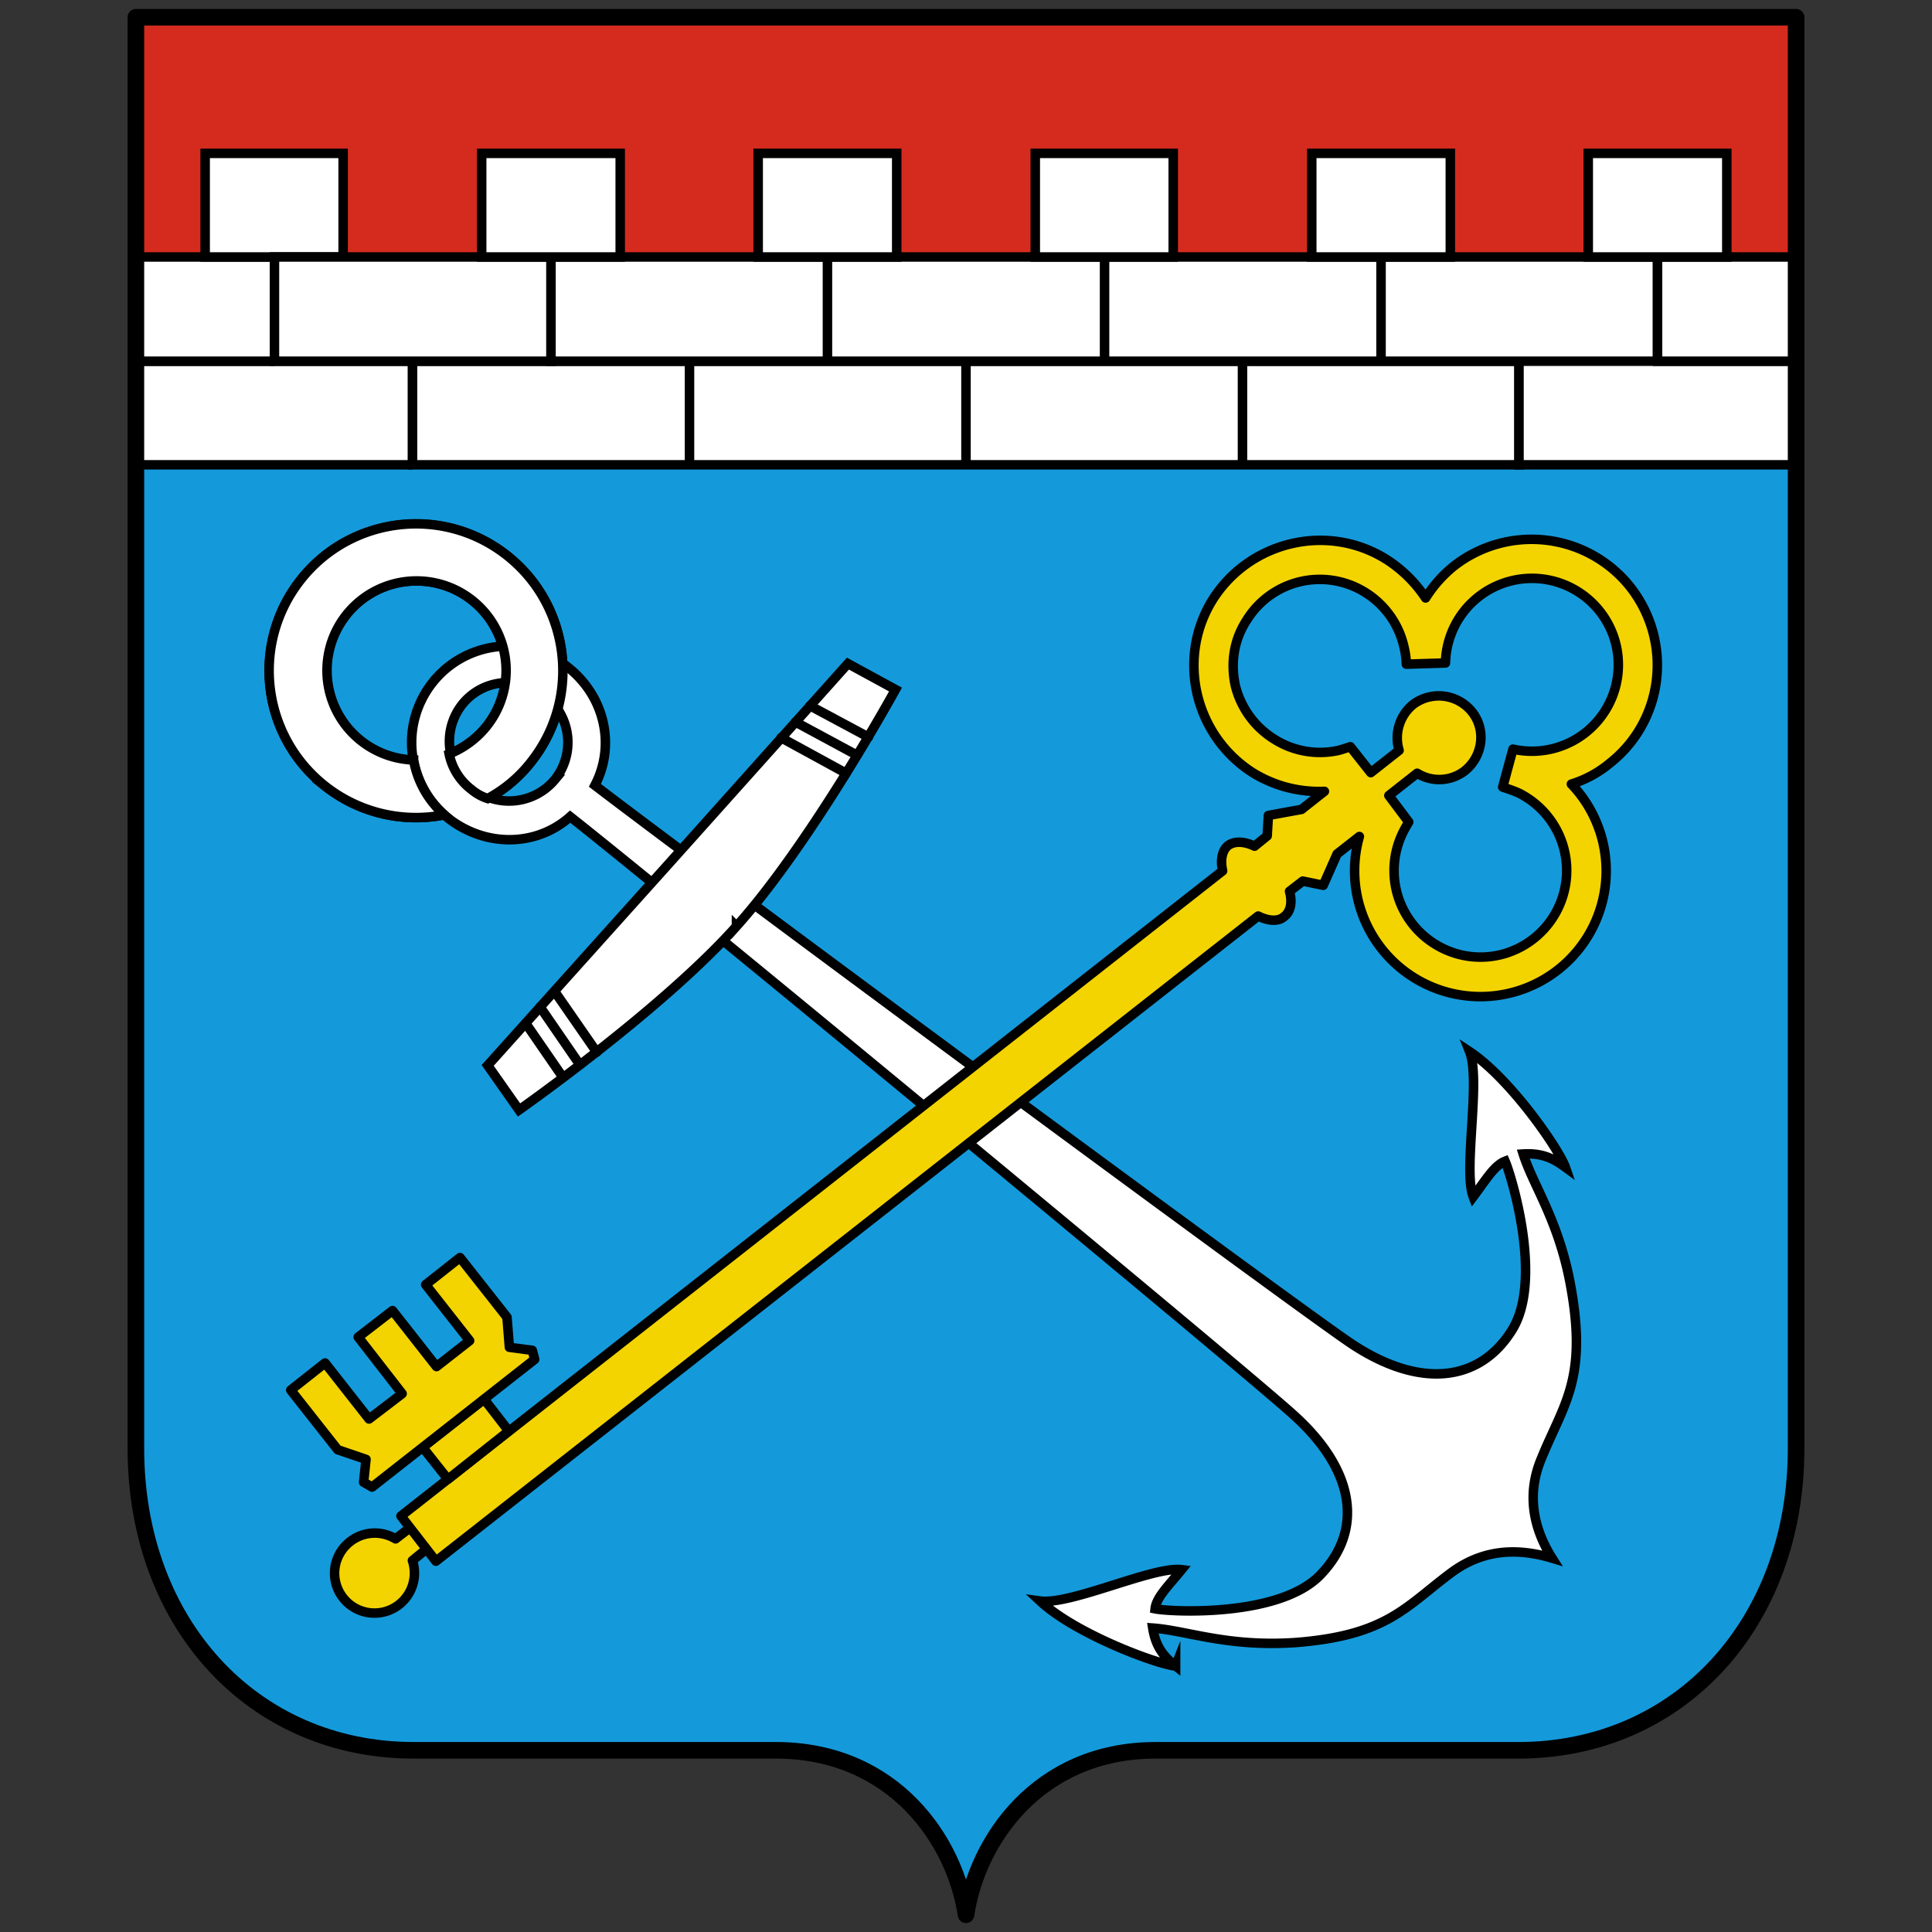 <svg xmlns="http://www.w3.org/2000/svg" id="Layer_1" x="0" y="0" version="1.1" viewBox="0 0 140 140" xml:space="preserve"><rect x="0" y="0" width="140" height="140" fill="#333333" stroke="none"/><style>.st2{stroke:#000;stroke-width:.688;stroke-linecap:round;stroke-miterlimit:22.93}.st2,.st4{fill-rule:evenodd;clip-rule:evenodd;fill:#fff}.st5,.st6{stroke:#000;stroke-width:.688;stroke-linecap:round}.st5{stroke-miterlimit:22.93;fill:none}.st6{fill-rule:evenodd;clip-rule:evenodd;fill:#f3d400;stroke-linejoin:round}</style><path fill="#149adb" fill-rule="evenodd" d="M130.152 1.25v103.714c0 12.659-8.469 21.869-20.123 21.869H83.751c-8.6 0-12.965 6.635-13.75 11.917-.785-5.282-5.15-11.917-13.794-11.917H29.971c-11.656 0-20.123-9.211-20.123-21.869V1.25h120.304z" clip-rule="evenodd"/><path fill="#d52b1e" fill-rule="evenodd" d="M130.152 26.174H9.848V1.25h120.304v24.924z" clip-rule="evenodd"/><path d="M49.964 33.682h-20.08v-7.508h20.08v7.508zM69.999 33.682H49.964v-7.508h20.035v7.508zM90.035 33.682H69.999v-7.508h20.036v7.508zM110.072 33.682H90.035v-7.508h20.037v7.508z" class="st2"/><path d="M130.152 33.682h-20.08v-7.508h20.08v7.508zM29.884 33.682H9.848v-7.508h20.036v7.508zM59.96 26.174H39.923v-7.551H59.96v7.551zM80.04 26.174H59.96v-7.551h20.08v7.551zM100.075 26.174H80.04v-7.551h20.035v7.551zM120.111 26.174h-20.036v-7.551h20.036v7.551z" class="st2"/><path d="M130.152 26.174h-10.041v-7.551h10.041v7.551zM19.888 26.174H9.848v-7.551h10.04v7.551z" class="st2"/><path d="M24.864 18.623h-9.997v-7.508h9.997v7.508z" class="st2"/><path d="M39.923 26.174H19.888v-7.551h20.035v7.551z" class="st2"/><path d="M44.943 18.623H34.904v-7.508h10.039v7.508zM64.979 18.623H54.94v-7.508h10.039v7.508zM85.016 18.623H75.02v-7.508h9.996v7.508zM105.096 18.623H95.055v-7.508h10.041v7.508zM125.131 18.623h-10.04v-7.508h10.04v7.508z" class="st2"/><path fill="none" stroke="#000" stroke-linecap="round" stroke-linejoin="round" stroke-width="1.202" d="M130.152 1.25v103.714c0 12.659-8.469 21.869-20.123 21.869H83.751c-8.6 0-12.965 6.635-13.75 11.917-.785-5.282-5.15-11.917-13.794-11.917H29.971c-11.656 0-20.123-9.211-20.123-21.869V1.25h120.304z"/><path d="M25.039 44.595a6.5 6.5 0 1 1 10.257 7.989c-2.226 2.837-6.33 3.361-9.122 1.135a6.479 6.479 0 0 1-1.161-9.089l.026-.033v-.002zm-1.44 12.397c4.629 3.616 11.312 2.795 14.928-1.833 3.616-4.629 2.795-11.312-1.833-14.928-4.628-3.616-11.312-2.795-14.928 1.833-3.616 4.626-2.798 11.308 1.828 14.924l.005.004z" class="st2"/><path d="M85.19 120.724c-.83-.655-1.441-1.354-1.659-2.75 2.444.174 5.413 1.396 10.389 1.048 6.635-.524 7.945-2.619 11.306-5.107 2.4-1.746 4.933-1.702 7.246-1.004-1.267-2.008-1.92-4.496-.785-7.202 1.572-3.885 3.317-5.674 2.183-12.222-.83-4.933-2.75-7.508-3.493-9.865 1.396-.087 2.226.35 3.056.961-.437-1.267-3.972-6.417-6.941-8.381.83 2.095-.48 8.6.261 10.52.917-1.222 1.528-2.27 2.313-2.576.437 1.004 2.794 8.643.48 12.267-2.357 3.754-6.678 4.234-11.611.961-3.798-2.532-46.445-34.048-54.826-40.465 1.528-2.924.698-6.504-2.008-8.6-3.011-2.4-7.42-1.833-9.778 1.178a7 7 0 0 0 1.178 9.822c2.706 2.095 6.372 2.052 8.817-.131 8.294 6.548 49.151 40.334 52.512 43.434 4.409 4.017 4.933 8.294 1.878 11.48-2.969 3.143-10.956 2.706-12.004 2.489.087-.83.961-1.659 1.92-2.837-2.052-.261-8.032 2.576-10.258 2.27 2.576 2.4 8.469 4.583 9.822 4.715l.002-.005zM40.229 56.469a4.324 4.324 0 0 1-6.81-5.326c1.441-1.92 4.191-2.226 6.067-.743a4.31 4.31 0 0 1 .757 6.048l-.015.019v.002z" class="st2"/><path d="M29.971 55.071a6.488 6.488 0 0 1-6.271-6.699 6.488 6.488 0 0 1 6.699-6.271 6.488 6.488 0 0 1 4.898 10.481 6.628 6.628 0 0 1-2.75 2.052 4.3 4.3 0 0 0 1.615 2.576 3.52 3.52 0 0 0 1.178.655 9.946 9.946 0 0 0 3.187-2.706c3.622-4.629 2.805-11.318-1.825-14.94-4.629-3.622-11.318-2.805-14.94 1.825-3.622 4.629-2.805 11.318 1.825 14.94a10.638 10.638 0 0 0 8.61 2.06 6.902 6.902 0 0 1-2.226-3.972v-.001zM53.368 67.119C47.999 73.143 37.61 80.433 37.61 80.433l-2.27-3.23 13.052-14.535 13.052-14.58 3.448 1.878s-6.111 11.132-11.524 17.156v-.003z" class="st2"/><path d="M58.694 51.143l4.235 2.27-4.235-2.27z" class="st4"/><path d="M58.694 51.143l4.235 2.27" class="st5"/><path d="M57.645 52.321l4.454 2.402-4.454-2.402z" class="st4"/><path d="M57.645 52.321l4.454 2.402" class="st5"/><path d="M56.599 53.456l4.713 2.576-4.713-2.576z" class="st4"/><path d="M56.599 53.456l4.713 2.576" class="st5"/><path d="M38.09 74.147l2.707 3.928-2.707-3.928z" class="st4"/><path d="M38.09 74.147l2.707 3.928" class="st5"/><path d="M39.138 72.969l2.881 4.189-2.881-4.189z" class="st4"/><path d="M39.138 72.969l2.881 4.189" class="st5"/><path d="M40.186 71.834l3.055 4.408-3.055-4.408z" class="st4"/><path d="M40.186 71.834l3.055 4.408" class="st5"/><path d="M29.884 113.085l1.659-1.354-1.178-1.528-1.702 1.309a2.904 2.904 0 0 0-3.317.218 2.89 2.89 0 0 0 3.58 4.539 2.903 2.903 0 0 0 .961-3.187l-.003.003z" class="st6"/><path fill="#f3d400" fill-rule="evenodd" d="M115.92 60.223a9.007 9.007 0 0 0-2.052-3.405 8.05 8.05 0 0 0 2.75-1.483c3.972-3.1 4.628-8.817 1.528-12.789a9.138 9.138 0 0 0-12.789-1.528 9.323 9.323 0 0 0-2.052 2.313 9.625 9.625 0 0 0-2.837-2.794c-4.234-2.663-9.865-1.354-12.572 2.881-2.663 4.234-1.354 9.865 2.881 12.572a9.105 9.105 0 0 0 5.195 1.354l-1.659 1.309-2.4.437-.087 1.483-.917.743c-.743-.35-1.441-.393-1.92-.044-.437.35-.567 1.048-.393 1.833l-59.54 46.751 2.532 3.274 59.584-46.751c.698.35 1.441.437 1.878.044.48-.35.611-1.048.393-1.833l.961-.743 1.483.306 1.004-2.27 1.615-1.267a9.115 9.115 0 0 0 6.282 11.256 9.115 9.115 0 0 0 11.135-11.649h-.003zm-6.678 8.817a6.215 6.215 0 0 1-4.758-.35 6.264 6.264 0 0 1-2.805-8.403l.011-.022c.131-.261.261-.48.393-.698l-1.441-1.92 2.052-1.615a3.028 3.028 0 0 0 3.448-.174c1.309-1.048 1.572-2.969.524-4.278a3.091 3.091 0 0 0-4.278-.524 3.13 3.13 0 0 0-1.004 3.317l-2.052 1.615-1.483-1.878a18.67 18.67 0 0 1-.83.261 6.19 6.19 0 0 1-4.715-.83 6.346 6.346 0 0 1-2.794-3.885c-.35-1.659-.087-3.317.83-4.715a6.224 6.224 0 0 1 8.6-2.007 6.275 6.275 0 0 1 2.794 3.928c.082.418.141.841.174 1.267l2.837-.087a6.264 6.264 0 1 1 4.889 6.243l-.743 2.75c.393.131.785.261 1.178.437a6.28 6.28 0 0 1-.83 11.567l.003.001z" clip-rule="evenodd"/><path fill="none" stroke="#000" stroke-linecap="round" stroke-linejoin="round" stroke-width=".688" d="M115.92 60.223a9.007 9.007 0 0 0-2.052-3.405 8.05 8.05 0 0 0 2.75-1.483c3.972-3.1 4.628-8.817 1.528-12.789a9.138 9.138 0 0 0-12.789-1.528 9.323 9.323 0 0 0-2.052 2.313 9.625 9.625 0 0 0-2.837-2.794c-4.234-2.663-9.865-1.354-12.572 2.881-2.663 4.234-1.354 9.865 2.881 12.572a9.105 9.105 0 0 0 5.195 1.354l-1.659 1.309-2.4.437-.087 1.483-.917.743c-.743-.35-1.441-.393-1.92-.044-.437.35-.567 1.048-.393 1.833l-59.54 46.751 2.532 3.274 59.584-46.751c.698.35 1.441.437 1.878.044.48-.35.611-1.048.393-1.833l.961-.743 1.483.306 1.004-2.27 1.615-1.267a9.115 9.115 0 0 0 6.282 11.256 9.115 9.115 0 0 0 11.135-11.649h0-.003zm-6.678 8.817a6.215 6.215 0 0 1-4.758-.35 6.264 6.264 0 0 1-2.805-8.403l.011-.022c.131-.261.261-.48.393-.698l-1.441-1.92 2.052-1.615a3.028 3.028 0 0 0 3.448-.174c1.309-1.048 1.572-2.969.524-4.278a3.091 3.091 0 0 0-4.278-.524 3.13 3.13 0 0 0-1.004 3.317l-2.052 1.615-1.483-1.878a18.67 18.67 0 0 1-.83.261 6.19 6.19 0 0 1-4.715-.83 6.346 6.346 0 0 1-2.794-3.885c-.35-1.659-.087-3.317.83-4.715a6.224 6.224 0 0 1 8.6-2.007 6.275 6.275 0 0 1 2.794 3.928c.104.415.162.839.174 1.267l2.837-.087a6.264 6.264 0 1 1 4.889 6.243l-.743 2.75c.393.131.785.261 1.178.437a6.28 6.28 0 0 1-.83 11.567h0l.003.001z"/><path d="M30.626 104.877l1.834 2.315 4.407-3.493-1.789-2.313-4.452 3.491z" class="st6"/><path d="M38.571 97.849l-1.659-.218-.174-2.182-3.406-4.322-2.487 1.965 3.185 4.059-2.4 1.878-3.187-4.059-2.487 1.92 3.185 4.102-2.4 1.833-3.187-4.059-2.487 1.965 3.404 4.322 2.052.698-.174 1.658.611.35 11.785-9.254-.174-.656z" class="st6"/></svg>